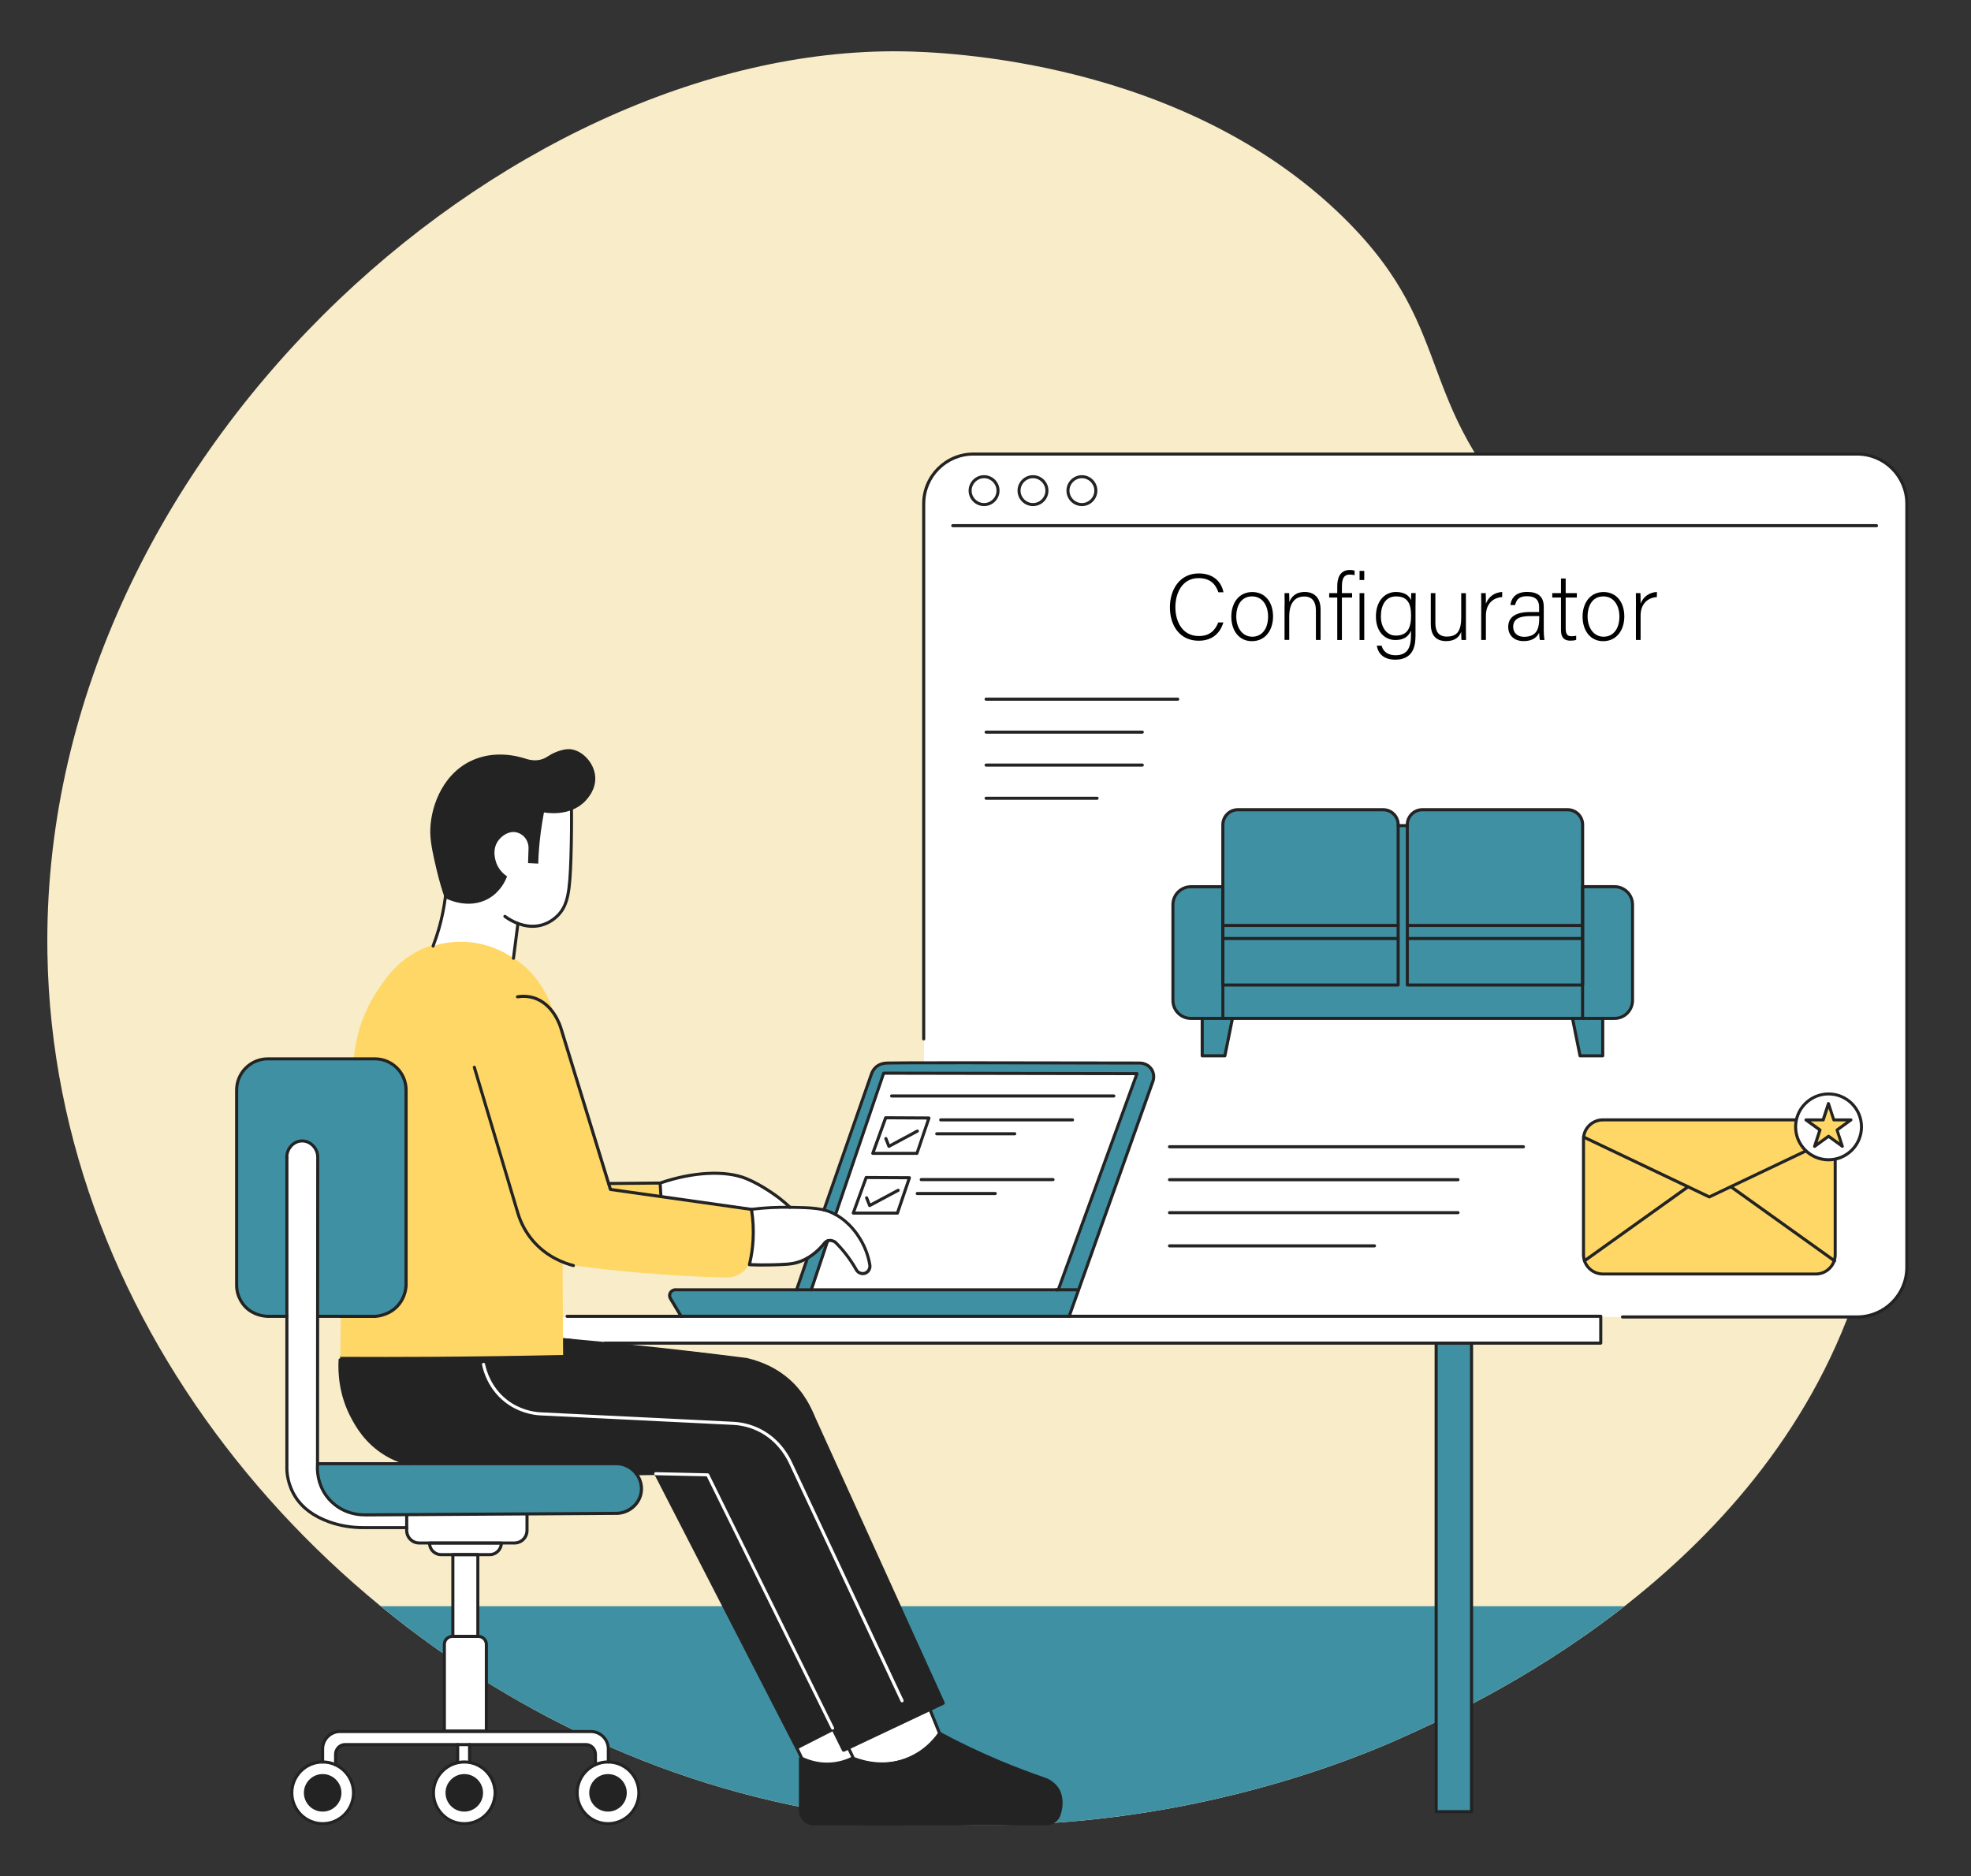 <?xml version="1.0" encoding="utf-8"?>
<!-- Generator: $$$/GeneralStr/196=Adobe Illustrator 27.6.0, SVG Export Plug-In . SVG Version: 6.00 Build 0)  -->
<svg version="1.1" id="Layer_1" xmlns="http://www.w3.org/2000/svg" xmlns:xlink="http://www.w3.org/1999/xlink" x="0px" y="0px"
	 viewBox="0 0 3569.8 3399.1" style="enable-background:new 0 0 3569.8 3399.1;" xml:space="preserve">
<rect x="0" y="0" width="3569.8" height="3399.1" fill="#333333" stroke="none"/>
<style type="text/css">
	.st0{fill:#F8ECC9;}
	.st1{fill:#4090A3;}
	.st2{fill:#FFFFFF;}
	.st3{fill:#232323;}
	.st4{fill:#FED766;}
</style>
<path class="st0" d="M2432.9,393.6C2141.9,108.1,1708.3,94,1633.7,93C915.9,83.3,71,832.1,85.9,1727.6
	c11.4,683.4,520.3,1266,1134.9,1482.9c644.4,227.4,1212.5-15,1319.1-63c128.6-57.8,649.2-292,821.9-803.5
	c23.3-68.9,125.1-370.5,19.8-708c-26-83.5-56.8-143.8-63.4-156.5c-134.7-260.9-323.6-320-511-496.2
	C2546.7,738.4,2651.9,608.5,2432.9,393.6z"/>
<path class="st1" d="M689.7,2909.8c158.9,130.3,339.9,233.2,531.1,300.6c644.4,227.4,1212.5-15,1319.1-63
	c65.3-29.4,231.6-104.2,402.2-237.7H689.7z"/>
<path class="st2" d="M519.6,2093.8c-0.1,188.4-0.2,376.7-0.4,565.1c1,13,5.6,46.2,31.7,71.8c17.8,17.5,38.2,24,52,28.4
	c5.2,1.7,19.6,6,58.9,8.2c18.4,1,43.9,1.7,74.8,0c0-7.7,0-15.4,0-23.1c-27-0.1-54-0.3-81.1-0.4c-5.2-0.2-37.6-2-61-29.6
	c-22.6-26.6-20-57.3-19.5-62.7c0.2-186,0.3-372.1,0.5-558.1c-1.5-16.1-15.6-27.7-30.5-26.4C531.8,2068.2,520.6,2079.5,519.6,2093.8z
	"/>
<path class="st2" d="M1673.6,1925.4c0-338.7,0-677.3,0-1016c0.2-5.8,2.1-40.6,31.4-65.6c23.7-20.2,50.5-21.2,58.1-21.3
	c534.2,0,1068.3,0,1602.5,0c6.3,0.4,42.9,3.5,68,34.8c17.4,21.8,19.7,45.4,20.1,54.2c0,461.4,0,922.8,0,1384.2
	c-0.1,7.3-1.3,37.2-24.8,62c-30,31.7-71.2,28.4-76.4,27.9c-151.9,0-303.8,0-455.7,0c-401.2,3.8-802.4,7.7-1203.7,11.5
	C1686.6,2240,1680.1,2082.7,1673.6,1925.4z"/>
<rect x="1005.7" y="2385.7" class="st2" width="1893.6" height="47.4"/>
<path class="st2" d="M1443.1,3166.3c3.4,6.9,6.8,13.8,10.2,20.6c3.7,3.8,59.2,59.5,138.7,43.6c77.2-15.5,107.5-84.7,109.8-90.4
	c-8-19.9-15.9-39.8-23.9-59.6c-13.1-5-75.3-27-144,2.7C1478,3107.5,1451.2,3151.6,1443.1,3166.3z"/>
<rect x="2601.1" y="2433.1" class="st1" width="64.1" height="848.8"/>
<path class="st3" d="M2665.2,3284.7h-64.1c-1.5,0-2.8-1.2-2.8-2.8v-848.8c0-1.5,1.2-2.8,2.8-2.8h64.1c1.5,0,2.8,1.2,2.8,2.8V3282
	C2667.9,3283.5,2666.7,3284.7,2665.2,3284.7z M2603.9,3279.2h58.5v-843.3h-58.5V3279.2z"/>
<path class="st3" d="M616.5,2455.5c-1.8,19.8-2.3,55.2,13.6,94.5c6.9,17.1,20.2,48.6,53.1,73.9c21.8,16.8,43.6,24.2,57.4,27.6
	c125.5,0,251,0,376.5,0c4.9,0.2,15.1,1.4,25,8.4c5.1,3.6,8.6,7.5,10.8,10.6c11.6-0.3,23.2-0.7,34.7-1
	c85.1,165.6,170.3,331.1,255.4,496.7c22-11.2,43.9-22.4,65.9-33.6c6,12.1,12,24.3,18,36.4c60.5-28,120.9-56,181.4-84
	c-81.6-179.4-163.2-358.9-244.7-538.3c-7.6-14.2-25.3-42.6-59.6-63.5c-21.3-13-41.6-18.5-55.4-21c-77.1-14-140.5-17.7-193.6-21.6
	c-28.7-2.1-70.8-6.3-122.2-15.4c-4.8-0.5-9.7-1-14.5-1.5C884.5,2434.3,750.5,2444.9,616.5,2455.5z"/>
<path class="st1" d="M1937.8,2384.6c-234.7,0-469.4,0-704,0c-6.8-11.4-13.6-22.8-20.3-34.2c-1.3-3.9-0.3-8.2,2.6-11
	c4.1-4.1,9.6-2.9,10-2.9c71.8-0.1,143.7-0.3,215.5-0.4c46.4-131.9,92.7-263.7,139.1-395.6c1.4-2.4,5.4-8.7,13.5-12.6
	c7-3.4,13.5-3.1,16.3-2.9c149.6,0.2,299.1,0.4,448.7,0.7c11.6-1.6,22.6,3.8,27.6,13.3c5.4,10.3,1.1,20.8,0.5,22.3
	C2037.4,2102.5,1987.6,2243.5,1937.8,2384.6z"/>
<path class="st2" d="M1469.4,2336.6c149.1,0,298.2,0,447.3,0c47.4-130.2,94.8-260.3,142.2-390.5c-152.8-0.6-305.6-1.3-458.4-1.9
	C1556.8,2074.9,1513.1,2205.8,1469.4,2336.6z"/>
<path class="st4" d="M640.5,1918.1c2.6-22.1,8.5-69.4,39.4-117.7c15.9-24.9,41.1-64.2,90.9-83.8c56.1-22,122.1-10.5,169.3,25.7
	c42.7,32.8,57.9,76.4,62.8,93.1c2.7,4.3,5.3,8.9,7.9,13.8c9.7,19,14.6,37.2,17.1,52.3c24.9,81.1,49.8,162.2,74.7,243.4
	c31-0.6,62-1.2,93-1.8c0.5,8.1,0.9,16.3,1.4,24.4c54.6,7.7,109.3,15.5,163.9,23.2c2.1,13,3.7,29,3.3,47.1
	c-0.5,20.3-3.4,37.9-6.6,51.8c-2.2,3.9-6.3,10.2-13.6,15.5c-11.4,8.4-23.3,9.2-27.9,9.3c-51.1-1.3-104.8-4.2-160.9-9.1
	c-40.3-3.5-79.3-7.9-116.7-12.8c-6.5-2.1-13.1-4.3-19.6-6.4c0.3,56.2,0.7,112.3,1,168.5c-78.2,1.7-157.5,2.8-237.6,3.3
	c-55.8,0.3-111.1,0.4-166,0.1C618.6,2206.1,629.2,2012.9,640.5,1918.1z"/>
<path class="st2" d="M1195.7,2143.2c0.5,8.1,0.9,16.3,1.4,24.4c54.6,7.7,109.3,15.5,163.9,23.2c2.6,15.7,4.3,35.5,2.7,58.4
	c-1.1,15.3-3.4,28.9-6.1,40.5c13,1.5,28.6,2.4,46.1,1.5c22.9-1.2,39.1-2,56.7-11c8.6-4.4,21.6-12.8,33.6-29c0.6-0.6,3.7-3.9,8.8-4
	c5.4-0.2,8.8,3.2,9.3,3.7c10.6,10.3,21.8,23,32.2,38.5c3.2,4.7,6.1,9.3,8.7,13.9c4.4,3.4,10.5,3.9,15.3,1.2c5-2.8,7.7-8.5,6.8-14.2
	c-2.4-14.4-8.9-39.3-28-62.6c-7.4-9-19.4-23.6-40-31.3c-8.7-3.3-17.2-4.3-33.9-6.3c-17.5-2.1-32.1-2.7-42.4-2.9
	c-13.7-13.4-60.3-55.8-132.7-61.6C1251.3,2121.7,1214.5,2134.8,1195.7,2143.2z"/>
<path class="st2" d="M785.2,1713.5c14-4.4,39.3-10.2,70.6-6.2c35.5,4.5,60.8,19.4,73.2,27.9c3.1-20.7,6.1-41.4,9.2-62.1
	c3.2,0.9,7.7,2,13.2,2.6c5,0.6,19.9,2.4,34.9-2.8c22.8-8,34.2-28.4,38-36.3c1.6-3.4,4.5-10.1,7.8-41.9c2.8-27,3.4-47.4,3.4-48.5
	c0.5-21,0.5-49.6-2-84.1c-23.8-0.3-61,2.6-101.1,21c-87.7,40.4-119.9,123.8-126.9,143.4c-1.2,15.5-3.9,33.6-9.1,53.3
	C793,1692.2,789.2,1703.5,785.2,1713.5z"/>
<path class="st1" d="M519.5,2384.6c-11.5,0-23,0-34.6,0c-4.9-0.1-24.6-1.2-39.9-16.5c-9.5-9.5-13.1-20.3-14-23.1
	c-1.6-5.3-2.5-10.9-2.5-16.8v-353.7c0-31.1,25.2-56.4,56.4-56.4h194.1c31.1,0,56.4,25.2,56.4,56.4v353.7
	c-0.2,5.5-1.7,20.7-12.9,34.6c-16.1,19.9-39.5,21.5-43.4,21.8c-34.2,0-68.5,0-102.7,0"/>
<path class="st2" d="M519.6,2093.8c-0.1,188.4-0.2,376.7-0.4,565.1c0.9,10.6,4.8,42.9,30.6,70.8c35.3,38.2,83.3,37.8,90.9,37.6
	c31.9,0,63.9,0,95.8,0c0-7.7,0-15.4,0-23.1c-28.7,0-57.3,0.1-86,0.1c-4.9-0.4-39.9-3.9-61.5-34.9c-17.4-24.9-14.8-51.4-14-57.9
	c0.1-185,0.3-369.9,0.4-554.9c0.5-16.5-12.9-29.9-28.3-29.7C533,2067.1,520.6,2078.7,519.6,2093.8z"/>
<path class="st1" d="M575.1,2651.5c181.2,0,362.4,0,543.7,0c26.3,1.9,45.5,25.4,42.7,50.1c-2.6,23-23.6,41-48,39.8
	c-154.3,1-308.5,1.9-462.8,2.9c-5.5-0.7-38.5-5.2-59.9-35C573,2684.6,574.5,2658.5,575.1,2651.5z"/>
<path class="st2" d="M736.6,2747.1v28.3c0,12.5,10.1,22.6,22.6,22.6h172.7c12.5,0,22.6-10.1,22.6-22.6V2747"/>
<path class="st2" d="M886.9,2819.1H799c-11.6,0-21.1-9.4-21.1-21.1l0,0h130l0,0C908,2809.6,898.5,2819.1,886.9,2819.1z"/>
<path class="st2" d="M736.6,2744.2c72.5,0,145.1,0,217.6,0c0,10.4,0,20.8,0,31.2c-0.2,1.7-1.2,8.7-7.3,14.2
	c-5.6,5-11.9,5.5-13.7,5.6c-8.4,0-16.8,0-25.3,0c-0.1,1.5-0.8,11.4-9.2,17.5c-4.9,3.6-10.1,4.1-12.3,4.2c-6.6,0-13.2,0-19.9,0
	c0,49.2,0,98.3,0,147.5c-15.2,0-30.4,0-45.6,0c0-49.2,0-98.5,0-147.7c-7,0-14.1,0-21.1,0c-1.2,0-10.1,0.2-16.4-7
	c-5.4-6.1-5.3-13.2-5.2-14.8c-6.5,0-13,0-19.5,0c-2.7-0.3-7.5-1.3-12.2-4.8c-9.1-6.8-10.3-17.4-10.5-19.4
	C736.1,2761.9,736.4,2753,736.6,2744.2z"/>
<path class="st2" d="M803.8,3136.8c25.7,0,51.3,0,77,0c0-52.7,0-105.4,0-158.1c-0.3-1.5-1.9-8.4-8.3-12.3c-2.7-1.6-5.3-2.2-7.1-2.4
	c-15.2,0-30.4,0-45.6,0c-1.4,0-5.7,0.3-9.6,3.6c-5.4,4.6-5.4,11.3-5.4,12.3C804.4,3032.2,804.1,3084.5,803.8,3136.8z"/>
<path class="st2" d="M584.4,3191c7.7,2.1,15.3,4.2,23,6.3c0.2-6.7,0.3-13.5,0.5-20.2c0.1-1.1,0.7-8.5,7.1-13.2
	c4.8-3.6,10-3.5,11.5-3.4c67.5,0,135,0,202.5,0c0,11,0,22,0,33c2.7-0.9,7.3-2,12.9-1.5c3.7,0.3,6.7,1.3,8.8,2.1
	c-0.1-11.2-0.1-22.4-0.2-33.6c70.7,0,141.4,0.1,212.1,0.1c1.9,0.5,7.4,2,11.8,7.2c3.3,4,4.4,8.1,4.8,10.1c0,6.5,0,13,0,19.6
	c3.1-1.4,7-2.9,11.6-4c4.5-1,8.5-1.4,11.8-1.5c0-8.2-0.1-16.3-0.1-24.5c-0.2-2.6-1.5-13.9-11.2-22.4c-7.5-6.6-15.8-7.8-18.9-8.1
	c-152.7,0-305.4,0-458.1,0c-2.2,0.3-17.4,2.9-25.5,16.8c-4.9,8.4-4.7,16.7-4.4,20.1C584.4,3179.5,584.4,3185.2,584.4,3191z"/>
<circle class="st2" cx="584.4" cy="3247.7" r="54.5"/>
<circle class="st3" cx="584.4" cy="3247.7" r="31.3"/>
<circle class="st2" cx="839.6" cy="3247.7" r="54.5"/>
<circle class="st2" cx="1101.2" cy="3247.7" r="54.5"/>
<circle class="st3" cx="839.6" cy="3247.7" r="31.3"/>
<circle class="st3" cx="1101.2" cy="3247.7" r="31.3"/>
<g>
	<g>
		<path d="M2215.7,1127.6c-5.6,18.8-19.5,33.1-44.7,33.1c-34.1,0-52.1-27.2-52.1-60.6c0-32.1,17.7-61.3,52.3-61.3
			c25.6,0,40.8,14.3,44.7,34.1h-9.2c-5.4-15.5-15.5-25.6-36-25.6c-29.5,0-41.9,27-41.9,52.6c0,25.5,12.2,52.3,42.6,52.3
			c19.4,0,29.2-10,35.1-24.6H2215.7z"/>
		<path d="M2305.7,1116.8c0,23.6-13.1,44.7-38.4,44.7c-22.9,0-37.2-18.8-37.2-44.5c0-24.3,13.4-44.5,38-44.5
			C2290.8,1072.5,2305.7,1090.1,2305.7,1116.8z M2239.1,1116.9c0,20.2,10.9,36.5,28.9,36.5c18.3,0,28.7-15.1,28.7-36.5
			c0-20-10.2-36.5-29-36.5C2248.3,1080.4,2239.1,1096.6,2239.1,1116.9z"/>
		<path d="M2326.7,1095.9c0-7.5,0-14.6-0.2-21.4h8.3c0.3,2.7,0.5,13.8,0.3,16.1c3.7-8.7,10.7-18.2,28.2-18.2
			c15.1,0,28.5,8.5,28.5,31.9v55h-8.5v-53.7c0-15.1-6.3-25-21.1-25c-20.2,0-27.2,16.8-27.2,35.3v43.3h-8.5V1095.9z"/>
		<path d="M2422,1159.4v-76.9h-14.6v-8h14.6v-12.1c0-14.3,4.1-29.9,23.1-29.9c2.5,0,6.3,0.5,8.3,1.2v8.2c-2.5-0.7-6.6-1-9.2-1
			c-10,0-13.8,7.1-13.8,21.9v11.7h18.5v8h-18.5v76.9H2422z"/>
		<path d="M2462.4,1034.2h8.5v16.5h-8.5V1034.2z M2462.4,1074.5h8.5v84.9h-8.5V1074.5z"/>
		<path d="M2563.6,1153.6c0,27.2-12.1,41.4-36.7,41.4c-22.1,0-31.2-12.4-33.3-25.3h8.7c3.1,11.7,12.7,17.3,25,17.3
			c22.1,0,28.2-14.3,28.2-35.8v-8.8c-4.6,11-12.9,17-28.4,17c-19.9,0-35.1-16.1-35.1-42.5c0-28.5,16.3-44.5,36.3-44.5
			c17.3,0,24.8,8.2,27.2,14.9c0.2-4.9,0.3-10.9,0.5-12.9h8c0,3.1-0.3,16.5-0.3,24.6V1153.6z M2501,1116.6c0,20.2,10.7,34.8,27,34.8
			c21.2,0,27.7-14.1,27.7-36.2c0-22.4-6.8-34.8-27.2-34.8C2508.9,1080.4,2501,1097.2,2501,1116.6z"/>
		<path d="M2655,1134.6c0,8.3,0.2,21.6,0.2,24.8h-8.2c-0.3-2.2-0.5-7.8-0.5-14.8c-3.6,10-12.2,16.8-27.3,16.8
			c-12.2,0-27.8-4.8-27.8-30.7v-56.2h8.3v54.2c0,12.4,3.9,24.5,20.7,24.5c19,0,26.1-10.7,26.1-35v-43.6h8.5V1134.6z"/>
		<path d="M2682.8,1097.6c0-14.3-0.2-20.4-0.2-23.1h8.3c0.2,2.7,0.3,8.2,0.3,19c4.9-12.7,15.8-20.4,29.5-21.1v9.2
			c-17.7,1.2-29.5,13.4-29.5,33.6v44.1h-8.5V1097.6z"/>
		<path d="M2796.1,1143.3c0,7.5,0.7,13.4,1.2,16.1h-8.2c-0.7-2-1.2-5.8-1.5-13.1c-2.9,6.3-10.4,15.1-27.8,15.1
			c-19.7,0-28.2-12.7-28.2-25.5c0-18.7,14.4-27.2,39.9-27.2c7.1,0,12.7,0,16.1,0v-8.7c0-8.5-2.5-19.9-21.9-19.9
			c-17.1,0-19.7,9-21.6,16h-8.5c1-9.3,6.8-23.8,30.2-23.8c19.4,0,30.2,8.2,30.2,26.8V1143.3z M2787.8,1116.1c-3.2,0-11,0-16.6,0
			c-18.8,0-30.6,4.9-30.6,19.5c0,10.7,7.6,18,19.5,18c24.3,0,27.7-16.1,27.7-34.5V1116.1z"/>
		<path d="M2811.4,1074.5h15.8V1048h8.5v26.5h20.2v8h-20.2v55.2c0,9.5,2,14.9,10.2,14.9c2.5,0,6.1-0.2,8.8-1v7.5
			c-2.9,1.2-7,1.5-10.5,1.5c-10.9,0-17-5.4-17-19v-59.1h-15.8V1074.5z"/>
		<path d="M2941.9,1116.8c0,23.6-13.1,44.7-38.4,44.7c-22.9,0-37.2-18.8-37.2-44.5c0-24.3,13.4-44.5,38-44.5
			C2927,1072.5,2941.9,1090.1,2941.9,1116.8z M2875.4,1116.9c0,20.2,10.9,36.5,28.9,36.5c18.3,0,28.7-15.1,28.7-36.5
			c0-20-10.2-36.5-29-36.5C2884.5,1080.4,2875.4,1096.6,2875.4,1116.9z"/>
		<path d="M2963,1097.6c0-14.3-0.2-20.4-0.2-23.1h8.3c0.2,2.7,0.3,8.2,0.3,19c4.9-12.7,15.8-20.4,29.5-21.1v9.2
			c-17.7,1.2-29.5,13.4-29.5,33.6v44.1h-8.5V1097.6z"/>
	</g>
</g>
<path class="st4" d="M3288.8,2307.9H2903c-19.4,0-35-15.7-35-35v-209.1c0-19.4,15.7-35,35-35h385.8c19.4,0,35,15.7,35,35v209.1
	C3323.8,2292.2,3308.1,2307.9,3288.8,2307.9z"/>
<path class="st3" d="M1551.6,3248.5c0.8-8.6,1-19.2-0.7-31.3c-1-7-2.4-13.3-4-18.8c0.2-2.2,0.1-6-1.7-9.9c-0.6-1.3-1.2-2.4-1.9-3.3
	c-8.6,4.1-24,10-44.1,10.5c-23,0.6-40.6-6.3-49.5-10.5c0,31.4,0,62.8,0,94.2c0,13.4,10.9,24.3,24.3,24.3h84.9L1551.6,3248.5z"/>
<path class="st3" d="M1701.8,3140.1c32.4,17.3,68.3,34.8,107.6,51.3c29.7,12.5,58.2,23.2,85.4,32.4c4.4,2,12.5,6.2,18.9,14.8
	c9.2,12.3,10.6,31,4.3,49c-3.4,9.7-12.7,16.2-23,16.2h-327.4c-13.4,0-24.3-10.9-24.3-24.3c0-31.4,0-62.8,0-94.2
	c9.5,4.1,45.6,18.5,89.2,5.3C1673.9,3178.2,1695.7,3149,1701.8,3140.1z"/>
<path class="st3" d="M918.4,1587.6c-2.8,7.3-11.3,27-32.5,39.6c-37.4,22.1-78.2,0.6-80.5-0.7c-4.2-12.3-9.7-29.9-14.8-51.6
	c-5.1-21.6-10.8-45.8-11.3-65.7c-1-40.3,18.1-103.1,72.1-130c43.6-21.7,87.9-9,100.9-4.7c12.1,3.9,21,3,26.8,1.6
	c11.1-2.7,14.3-8.4,27.8-13.7c5.2-2,15.6-6,25.9-5.2c21.1,1.7,43.2,23.9,45.2,49.5c1.8,23.1-13.5,39.6-17.4,43.8
	c-27.4,29.5-71.1,22-75.4,21.2c-2.1,11.2-4,23-5.7,35.3c-2.7,20.4-4.1,39.6-4.7,57.5c-6.1-0.3-12.2-0.6-18.4-0.9
	c0.3-9.2,0.6-18.4,0.9-27.6c0-2.2-0.3-12.6-8.5-20.7c-1.5-1.5-6.9-6.5-15.1-7.8c-13.4-2.1-25.5,7.2-31.6,15.8
	c-12.7,18-3.2,40.1-1.9,43.1C905.5,1578.1,914.1,1584.7,918.4,1587.6z"/>
<path class="st3" d="M964.6,1680.8c-24.8,0-45.2-13.5-51.8-18.5c-1.2-0.9-1.5-2.7-0.6-3.9c0.9-1.2,2.7-1.5,3.9-0.6
	c7.8,5.8,35.5,24,65.7,14.9c5.5-1.7,16.2-5.9,26.3-16c17.6-17.6,21.2-41,23.2-102.2c1.1-32.7,1.4-66,0.9-98.8c0-1.5,1.2-2.8,2.7-2.8
	c0,0,0,0,0,0c1.5,0,2.8,1.2,2.8,2.7c0.4,32.9,0.1,66.2-0.9,99c-1.9,58.3-4.8,85.9-24.8,106c-10.9,11-22.6,15.6-28.6,17.4
	C976.9,1680,970.6,1680.8,964.6,1680.8z"/>
<path class="st3" d="M930,1738.7c-0.1,0-0.2,0-0.4,0c-1.5-0.2-2.6-1.6-2.4-3.1l8.1-62.9c0.2-1.5,1.6-2.6,3.1-2.4
	c1.5,0.2,2.6,1.6,2.4,3.1l-8.1,62.9C932.6,1737.7,931.4,1738.7,930,1738.7z"/>
<path class="st3" d="M784.4,1716.6c-0.3,0-0.7-0.1-1-0.2c-1.4-0.6-2.1-2.2-1.6-3.6c3.6-9.5,7-19.2,9.8-29
	c7.2-24.4,11.9-49.7,14-75.3c0.1-1.5,1.5-2.6,3-2.5c1.5,0.1,2.7,1.5,2.5,3c-2.2,25.9-7,51.6-14.2,76.4c-2.9,9.9-6.3,19.8-10,29.4
	C786.6,1715.9,785.5,1716.6,784.4,1716.6z"/>
<path class="st3" d="M1038.6,2295.4c-0.2,0-0.4,0-0.7-0.1c-16.9-4.3-49.2-15.9-74.8-45.8c-12.8-14.9-22.2-32.2-27.9-51.4
	l-78.8-263.9c-0.4-1.5,0.4-3,1.9-3.5c1.5-0.4,3,0.4,3.4,1.9l78.8,263.9c5.5,18.4,14.6,35,26.8,49.4c24.6,28.8,55.6,39.9,71.9,44
	c1.5,0.4,2.4,1.9,2,3.4C1040.9,2294.6,1039.8,2295.4,1038.6,2295.4z"/>
<path class="st3" d="M1361,2193.6c-0.1,0-0.3,0-0.4,0l-255.4-36.1c-1.1-0.2-1.9-0.9-2.3-1.9l-89.5-291.5c-1.3-4.5-13.4-43.7-48.2-54
	c-8.7-2.6-18-3.1-27.5-1.6c-1.5,0.2-2.9-0.8-3.2-2.3c-0.2-1.5,0.8-2.9,2.3-3.2c10.4-1.7,20.5-1.1,30,1.7c37.7,11.1,50.6,53,52,57.7
	l89,289.8l253.7,35.9c1.5,0.2,2.6,1.6,2.4,3.1C1363.6,2192.6,1362.4,2193.6,1361,2193.6z"/>
<path class="st3" d="M1562.7,2310c-6.1,0-12.1-3.7-14.8-9.5c-5.3-9.3-11.3-18.3-17.8-26.7c-5.8-7.5-12.2-14.7-18.9-21.3
	c-1.1-0.8-6.2-3.9-11.2-2c-1.4,0.5-2.7,1.4-3.8,2.5c-14.6,18.4-32.2,31-51,36.6c-12.1,3.6-23.8,3.9-47.1,4.6
	c-13.6,0.4-27.4,0.3-40.9-0.4c-0.8,0-1.6-0.4-2.1-1.1c-0.5-0.7-0.7-1.5-0.5-2.3c3.4-14.2,5.6-28.9,6.5-43.5
	c1.1-18.5,0.2-37.3-2.8-55.6c-0.1-0.7,0.1-1.5,0.5-2.1c0.5-0.6,1.1-1,1.9-1.1c23.4-2.9,47-4.1,70.2-3.7c39.6,0.7,61.4,1.1,83.8,13.5
	c26.9,14.9,40.8,37.5,45.4,44.9c8.8,14.4,14.8,30.1,17.8,46.8c2.2,8.7-2.8,17.6-11.2,19.9C1565.4,2309.8,1564,2310,1562.7,2310z
	 M1503.3,2244.3c5.6,0,10.2,3,11.2,3.7c0.1,0.1,0.2,0.2,0.3,0.3c7,6.9,13.5,14.3,19.5,22c6.7,8.7,12.9,17.9,18.3,27.4
	c0,0.1,0.1,0.1,0.1,0.2c2.2,4.8,7.5,7.4,12.4,6.1c5.4-1.5,8.8-7.5,7.3-13.3c0-0.1,0-0.1,0-0.2c-2.9-16.1-8.6-31.2-17.1-45
	c-4.4-7.1-17.7-28.8-43.3-43c-20.4-11.3-39.7-12.1-81.2-12.8c-22-0.4-44.4,0.7-66.6,3.3c2.7,17.9,3.5,36,2.5,54
	c-0.8,13.8-2.8,27.6-5.9,41.2c12.3,0.5,24.7,0.6,37.1,0.3c22.8-0.7,34.3-1,45.7-4.4c17.7-5.2,34.4-17.2,48.3-34.8
	c0.1-0.1,0.1-0.1,0.2-0.2c1.7-1.8,3.7-3.1,6-4C1499.9,2244.6,1501.6,2244.3,1503.3,2244.3z"/>
<path class="st3" d="M1430.8,2189.9c-0.7,0-1.4-0.2-1.9-0.8c-6.2-5.8-12.8-11.4-19.5-16.7c0,0,0,0,0,0c-1.2-0.9-30.3-23.2-59.3-34.9
	c-36.5-14.8-94.4-11.8-151.6,7.6l1.3,22.3c0.1,1.5-1.1,2.8-2.6,2.9c-1.5,0.1-2.8-1.1-2.9-2.6l-1.4-24.4c-0.1-1.2,0.7-2.4,1.9-2.8
	c59-20.4,119.3-23.6,157.4-8.2c29.7,12,59.3,34.7,60.6,35.7c6.9,5.4,13.6,11.1,19.9,17c1.1,1,1.2,2.8,0.1,3.9
	C1432.3,2189.6,1431.6,2189.9,1430.8,2189.9z"/>
<path class="st3" d="M1102.3,2146.7c-1.5,0-2.8-1.2-2.8-2.7c0-1.5,1.2-2.8,2.7-2.8l93.4-0.8c0,0,0,0,0,0c1.5,0,2.8,1.2,2.8,2.7
	c0,1.5-1.2,2.8-2.7,2.8L1102.3,2146.7C1102.3,2146.7,1102.3,2146.7,1102.3,2146.7z"/>
<path class="st3" d="M736.6,2770.1h-78.5c-22.3,0-43.5-3.6-63-10.6c-28.4-10.2-49.5-25.9-62.5-46.5c-14.6-23.1-15.8-45.9-15.8-52.4
	v-563.9c0-1.5,1.2-2.8,2.8-2.8s2.8,1.2,2.8,2.8v563.9c0,6.1,1.1,27.5,14.9,49.4c12.4,19.6,32.5,34.5,59.7,44.3
	c19,6.8,39.5,10.3,61.2,10.3h78.5c1.5,0,2.8,1.2,2.8,2.8S738.1,2770.1,736.6,2770.1z"/>
<path class="st3" d="M575.1,2654.3C575.1,2654.3,575.1,2654.3,575.1,2654.3c-1.5,0-2.8-1.2-2.8-2.8l0.4-554.9
	c0.1-7.6-3.1-14.9-8.6-20.1c-5.2-4.9-12.1-7.4-18.8-6.8c-13,1.1-23.3,13.1-23.1,26.8c0,1.5-1.2,2.8-2.7,2.8
	c-1.5,0.1-2.8-1.2-2.8-2.7c-0.3-16.6,12.3-31.1,28.1-32.4c8.2-0.7,16.6,2.3,23,8.3c6.7,6.2,10.5,15,10.4,24.1l-0.4,554.9
	C577.9,2653,576.6,2654.3,575.1,2654.3z"/>
<path class="st3" d="M660.8,2747c-18,0-35-4.9-49.3-14.2c-9-5.9-16.8-13.2-23-21.9c-17.2-23.9-17-49.7-16.1-59.6
	c0.1-1.4,1.3-2.5,2.8-2.5h543.7c0.1,0,0.1,0,0.2,0c13.5,1,25.7,7.3,34.4,17.7c8.3,10,12.3,22.9,10.9,35.5
	c-2.8,25-25.2,43.5-50.9,42.3l-451.9,2.8C661.2,2747,661,2747,660.8,2747z M577.7,2654.3c-0.6,10.7,0.5,32.7,15.3,53.4
	c5.8,8.1,13.1,15,21.5,20.5c13.6,8.8,29.8,13.4,46.9,13.3l452-2.8c22.6,1.1,42.9-15.7,45.3-37.4c1.2-11-2.3-22.4-9.6-31.3
	c-7.7-9.3-18.5-14.8-30.4-15.7H577.7z"/>
<path class="st3" d="M576.3,2387.4c-1.5,0-2.8-1.2-2.8-2.8s1.2-2.8,2.8-2.8h102.7c5.9-0.3,26.8-2.8,41.3-20.7c10-12.3,12-26,12.3-33
	l0-353.6c0-29.6-24.1-53.6-53.6-53.6H485c-29.6,0-53.6,24.1-53.6,53.6v353.7c0,5.4,0.8,10.8,2.4,15.9c1.2,3.8,4.8,13.5,13.3,22
	c13.6,13.6,31.1,15.5,38,15.7l34.5,0c1.5,0,2.8,1.2,2.8,2.8s-1.2,2.8-2.8,2.8H485c-7.6-0.2-26.8-2.3-41.8-17.3
	c-9.3-9.3-13.4-20.1-14.7-24.2c-1.8-5.7-2.7-11.6-2.7-17.6v-353.7c0-32.6,26.5-59.2,59.2-59.2h194.1c32.6,0,59.2,26.5,59.2,59.2
	v353.7c-0.3,7.8-2.6,22.8-13.6,36.4c-15.9,19.7-38.8,22.4-45.4,22.8L576.3,2387.4z"/>
<path class="st3" d="M931.9,2798H759.2c-14,0-25.4-11.4-25.4-25.4v-28.3c0-1.5,1.2-2.8,2.8-2.8c1.5,0,2.8,1.2,2.8,2.8v28.3
	c0,10.9,8.9,19.8,19.8,19.8h172.7c10.9,0,19.8-8.9,19.8-19.8v-28.3c0-1.5,1.2-2.8,2.8-2.8c1.5,0,2.8,1.2,2.8,2.8v28.3
	C957.3,2786.6,945.9,2798,931.9,2798z"/>
<path class="st3" d="M886.9,2819.1H799c-13.1,0-23.8-10.7-23.8-23.8c0-1.5,1.2-2.8,2.8-2.8h130c1.5,0,2.8,1.2,2.8,2.8
	C910.7,2808.4,900,2819.1,886.9,2819.1z M780.9,2798c1.3,8.8,8.9,15.5,18.1,15.5h87.9c9.2,0,16.8-6.8,18.1-15.5H780.9z"/>
<path class="st3" d="M740.6,2654.3c-0.2,0-0.4,0-0.7-0.1c-14.9-3.7-29.1-9.5-42.1-17.3c-37.2-22.2-54.4-54.2-61.7-67.9
	c-21.5-40.1-24.3-79.6-22.9-105.7c0.1-1.5,1.4-2.7,2.9-2.6c1.5,0.1,2.7,1.4,2.6,2.9c-1.4,25.4,1.3,63.8,22.2,102.8
	c7.1,13.3,23.8,44.3,59.7,65.8c12.5,7.5,26.2,13.1,40.6,16.7c1.5,0.4,2.4,1.9,2,3.4C743,2653.4,741.8,2654.3,740.6,2654.3z"/>
<path class="st3" d="M1527.7,3173.3c-1,0-2-0.6-2.5-1.5l-247.2-501l-125.6,1.7c-1.5,0-2.8-1.2-2.8-2.7c0-1.5,1.2-2.8,2.7-2.8
	l127.4-1.7c1.1,0.1,2,0.6,2.5,1.5l246.8,500.2l175.7-83.1l-232.9-513.3c-0.5-1.1-1.1-2.4-1.7-3.9c-5.8-13.4-17.9-41.3-45.2-65
	c-20.1-17.4-44.8-29.6-73.4-36.2c-36.2-4.6-72.9-9.1-109-13.2c-71.8-8.2-144.7-15.7-216.7-22.2c-1.5-0.1-2.7-1.5-2.5-3
	c0.1-1.5,1.5-2.7,3-2.5c72.1,6.5,145,13.9,216.9,22.2c36.2,4.2,73,8.6,109.2,13.2c0.1,0,0.2,0,0.3,0.1c29.6,6.9,55.1,19.5,75.9,37.5
	c28.3,24.5,40.7,53.2,46.7,67c0.6,1.4,1.2,2.7,1.6,3.8l234.1,515.7c0.6,1.4,0,3-1.3,3.7l-180.7,85.4
	C1528.5,3173.2,1528.1,3173.3,1527.7,3173.3z"/>
<path class="st3" d="M1443.1,3169.1c-1,0-2-0.5-2.5-1.5l-255.4-496.7c-0.7-1.4-0.2-3,1.2-3.7c1.4-0.7,3-0.2,3.7,1.2l254.1,494.3
	l63.4-32.4c1.4-0.7,3-0.2,3.7,1.2c0.7,1.4,0.2,3-1.2,3.7l-65.9,33.6C1444,3169,1443.6,3169.1,1443.1,3169.1z"/>
<path class="st2" d="M1633.7,3083.8c-1,0-2-0.6-2.5-1.6l-202.8-432.8c-7.1-14.6-23.8-41.5-56.2-57c-14-6.7-29.1-10.5-44.9-11.2
	l-349.9-17.2c-13.1-0.9-38.6-5.2-62.3-23.6c-30.2-23.4-39.5-55.5-42.1-68.2c-0.3-1.5,0.7-3,2.2-3.3c1.5-0.3,3,0.7,3.3,2.2
	c2.5,12.1,11.3,42.6,40,64.9c22.6,17.5,46.8,21.6,59.3,22.4l349.8,17.2c16.6,0.8,32.4,4.8,47.1,11.8c33.9,16.2,51.4,44.3,58.8,59.6
	l202.9,432.8c0.6,1.4,0.1,3-1.3,3.7C1634.5,3083.7,1634.1,3083.8,1633.7,3083.8z"/>
<path class="st3" d="M1936.4,2387.4h-702.7c-1,0-1.9-0.5-2.4-1.3l-19.1-31.7c-1.6-2.6-2.3-5.4-2.2-8.1c0.1-2.1,0.6-4,1.6-5.7
	c2.8-4.9,8.6-7.6,14.5-6.8h688.6l140.6-386.1l-452.9-0.8l-86.5,254.2c-0.5,1.4-2.1,2.2-3.5,1.7c-1.4-0.5-2.2-2.1-1.7-3.5l87.2-256.1
	c0.4-1.1,1.4-1.9,2.6-1.9c0,0,0,0,0,0l458.8,0.8c0.9,0,1.7,0.4,2.3,1.2c0.5,0.7,0.6,1.7,0.3,2.5l-142.6,391.6
	c-0.4,1.1-1.4,1.8-2.6,1.8h-690.8c-0.1,0-0.3,0-0.4,0c-3.8-0.6-7.4,1-9,3.9c-0.5,1-0.8,2.1-0.9,3.3c-0.1,1.6,0.4,3.4,1.4,5
	l18.3,30.3h699.2l150-421.4c0-0.1,0.1-0.1,0.1-0.2c3.5-7.7,2.6-16.5-2.3-22.9c-6.1-8-15.5-8.7-17.3-8.7
	c-245.3-0.6-442.5-0.7-458.6,0c-6.5,0.3-11.8,1.9-16,4.9c-5.9,4.3-8.4,9.9-9.4,12.9l-86.1,246.5c-0.5,1.4-2.1,2.2-3.5,1.7
	c-1.4-0.5-2.2-2.1-1.7-3.5l86.1-246.4c1.2-3.6,4.3-10.4,11.4-15.6c5.2-3.7,11.4-5.7,19-6c16.1-0.6,213.4-0.6,458.9,0
	c2.3,0.1,14.1,0.9,21.7,10.9c6.1,8,7.2,18.9,3,28.4l-150.7,423.1C1938.7,2386.6,1937.6,2387.4,1936.4,2387.4z"/>
<path class="st3" d="M1469.4,2339.3c-0.3,0-0.6,0-0.9-0.1c-1.5-0.5-2.2-2.1-1.8-3.5l29.6-88.7c0.5-1.5,2.1-2.2,3.5-1.8
	c1.5,0.5,2.2,2.1,1.8,3.5l-29.6,88.7C1471.7,2338.6,1470.6,2339.3,1469.4,2339.3z"/>
<path class="st3" d="M1442.7,2339.3c-0.3,0-0.6,0-0.9-0.1c-1.4-0.5-2.2-2.1-1.7-3.5l19.7-57.4c0.5-1.4,2.1-2.2,3.5-1.7
	c1.4,0.5,2.2,2.1,1.7,3.5l-19.7,57.4C1445,2338.6,1443.9,2339.3,1442.7,2339.3z"/>
<path class="st3" d="M1953,2339.3h-40.1c-1.5,0-2.8-1.2-2.8-2.8s1.2-2.8,2.8-2.8h40.1c1.5,0,2.8,1.2,2.8,2.8
	S1954.5,2339.3,1953,2339.3z"/>
<path class="st3" d="M1236.2,2387.4h-209.1c-1.5,0-2.8-1.2-2.8-2.8s1.2-2.8,2.8-2.8h209.1c1.5,0,2.8,1.2,2.8,2.8
	S1237.7,2387.4,1236.2,2387.4z"/>
<path class="st3" d="M2899.2,2435.9H1095.7c-1.5,0-2.8-1.2-2.8-2.8c0-1.5,1.2-2.8,2.8-2.8h1800.7v-43h-960c-1.5,0-2.8-1.2-2.8-2.8
	s1.2-2.8,2.8-2.8h962.8c1.5,0,2.8,1.2,2.8,2.8v48.5C2902,2434.6,2900.8,2435.9,2899.2,2435.9z"/>
<path class="st3" d="M584.4,3306.3c-32.3,0-58.6-26.3-58.6-58.6c0-32.3,26.3-58.6,58.6-58.6s58.6,26.3,58.6,58.6
	C643,3280.1,616.7,3306.3,584.4,3306.3z M584.4,3194.7c-29.3,0-53.1,23.8-53.1,53.1c0,29.3,23.8,53.1,53.1,53.1s53.1-23.8,53.1-53.1
	C637.5,3218.5,613.7,3194.7,584.4,3194.7z"/>
<path class="st3" d="M584.4,3281.8c-18.8,0-34-15.3-34-34s15.3-34,34-34s34,15.3,34,34S603.2,3281.8,584.4,3281.8z M584.4,3219.2
	c-15.7,0-28.5,12.8-28.5,28.5s12.8,28.5,28.5,28.5s28.5-12.8,28.5-28.5S600.1,3219.2,584.4,3219.2z"/>
<path class="st3" d="M840.9,3281.8c-18.8,0-34-15.3-34-34s15.3-34,34-34c18.8,0,34,15.3,34,34S859.7,3281.8,840.9,3281.8z
	 M840.9,3219.2c-15.7,0-28.5,12.8-28.5,28.5s12.8,28.5,28.5,28.5s28.5-12.8,28.5-28.5S856.6,3219.2,840.9,3219.2z"/>
<path class="st3" d="M1101.2,3281.8c-18.8,0-34-15.3-34-34s15.3-34,34-34c18.8,0,34,15.3,34,34S1120,3281.8,1101.2,3281.8z
	 M1101.2,3219.2c-15.7,0-28.5,12.8-28.5,28.5s12.8,28.5,28.5,28.5c15.7,0,28.5-12.8,28.5-28.5S1116.9,3219.2,1101.2,3219.2z"/>
<path class="st3" d="M840.9,3306.3c-32.3,0-58.6-26.3-58.6-58.6c0-32.3,26.3-58.6,58.6-58.6c32.3,0,58.6,26.3,58.6,58.6
	C899.5,3280.1,873.2,3306.3,840.9,3306.3z M840.9,3194.7c-29.3,0-53.1,23.8-53.1,53.1c0,29.3,23.8,53.1,53.1,53.1
	c29.3,0,53.1-23.8,53.1-53.1C894,3218.5,870.2,3194.7,840.9,3194.7z"/>
<path class="st3" d="M1101.2,3306.3c-32.3,0-58.6-26.3-58.6-58.6c0-32.3,26.3-58.6,58.6-58.6c32.3,0,58.6,26.3,58.6,58.6
	C1159.8,3280.1,1133.5,3306.3,1101.2,3306.3z M1101.2,3194.7c-29.3,0-53.1,23.8-53.1,53.1c0,29.3,23.8,53.1,53.1,53.1
	c29.3,0,53.1-23.8,53.1-53.1C1154.3,3218.5,1130.5,3194.7,1101.2,3194.7z"/>
<path class="st3" d="M1101.8,3194.7c-1.5,0-2.8-1.2-2.8-2.8v-23.6c0-15.9-12.9-28.8-28.8-28.8H615.9c-15.9,0-28.8,12.9-28.8,28.8
	v23.6c0,1.5-1.2,2.8-2.8,2.8s-2.8-1.2-2.8-2.8v-23.6c0-18.9,15.4-34.3,34.3-34.3h454.3c18.9,0,34.3,15.4,34.3,34.3v23.6
	C1104.6,3193.4,1103.3,3194.7,1101.8,3194.7z"/>
<path class="st3" d="M828.9,3194.7c-1.5,0-2.8-1.2-2.8-2.8v-31.5c0-1.5,1.2-2.8,2.8-2.8s2.8,1.2,2.8,2.8v31.5
	C831.7,3193.4,830.5,3194.7,828.9,3194.7z"/>
<path class="st3" d="M850.5,3194.7c-1.5,0-2.8-1.2-2.8-2.8v-31.5c0-1.5,1.2-2.8,2.8-2.8c1.5,0,2.8,1.2,2.8,2.8v31.5
	C853.3,3193.4,852,3194.7,850.5,3194.7z"/>
<path class="st3" d="M865.4,2967.2h-45.2c-1.5,0-2.8-1.2-2.8-2.8v-148.1c0-1.5,1.2-2.8,2.8-2.8h45.2c1.5,0,2.8,1.2,2.8,2.8v148.1
	C868.2,2965.9,866.9,2967.2,865.4,2967.2z M823,2961.6h39.7v-142.6H823V2961.6z"/>
<path class="st3" d="M880.9,3138.6h-76.1c-1.5,0-2.8-1.2-2.8-2.8v-156.9c0-9.5,7.8-17.3,17.3-17.3h47.1c9.5,0,17.3,7.8,17.3,17.3
	v156.9C883.6,3137.3,882.4,3138.6,880.9,3138.6z M807.5,3133h70.6v-154.1c0-6.5-5.3-11.7-11.7-11.7h-47.1c-6.5,0-11.7,5.3-11.7,11.7
	V3133z"/>
<path class="st3" d="M1597.9,3198.2c-23.9,0-43.3-6.3-53.1-10.3c-0.6-0.3-1.2-0.8-1.5-1.4l-9.1-19c-0.7-1.4-0.1-3,1.3-3.7
	c1.4-0.7,3-0.1,3.7,1.3l8.6,18.1c16.5,6.5,57.1,18.3,100.3-1.2c25.1-11.3,41.2-28.9,50.6-42.2l-17.1-42.2c-0.6-1.4,0.1-3,1.5-3.6
	c1.4-0.6,3,0.1,3.6,1.5l17.7,43.6c0.3,0.9,0.2,1.8-0.3,2.6c-9.6,13.9-26.7,33.1-53.7,45.3
	C1631.9,3195.4,1613.9,3198.2,1597.9,3198.2z"/>
<path class="st3" d="M1895.1,3306.6h-327.4c-15,0-27.1-12.2-27.1-27.1v-94.2c0-0.9,0.5-1.8,1.3-2.3c0.8-0.5,1.8-0.6,2.6-0.2
	c12.9,5.6,47.2,17.3,87.3,5.2c36.9-11.1,58.3-35.7,67.8-49.4c0.8-1.2,2.3-1.5,3.6-0.9c34.8,18.7,71,35.9,107.3,51.2
	c27.9,11.7,56.6,22.6,85.2,32.4c0.1,0,0.1,0.1,0.2,0.1c8.1,3.5,15,9,20,15.7c9.6,12.8,11.4,32.5,4.7,51.5
	C1916.9,3299.4,1906.6,3306.6,1895.1,3306.6z M1546.1,3189.4v90.1c0,11.9,9.7,21.6,21.6,21.6h327.4c9.2,0,17.3-5.8,20.3-14.3
	c6.1-17.3,4.6-35.1-3.9-46.4c-4.4-5.9-10.5-10.7-17.7-13.9c-28.8-9.8-57.5-20.7-85.5-32.5c-35.8-15.1-71.3-32-105.7-50.3
	c-10.5,14.6-32.5,38.4-69.3,49.5C1595,3204.8,1561.8,3195.6,1546.1,3189.4z"/>
<path class="st3" d="M1497.9,3198.6c-19.9,0-36.2-5.7-46.9-10.8c-0.6-0.3-1-0.7-1.3-1.3l-9.1-19c-0.7-1.4-0.1-3,1.3-3.7
	c1.4-0.7,3-0.1,3.7,1.3l8.7,18.1c11.6,5.4,29.6,11.3,51.6,9.5c12.6-1,24.8-4.4,36.2-9.9c1.4-0.7,3-0.1,3.7,1.3
	c0.7,1.4,0.1,3-1.3,3.7c-12.1,5.9-25,9.4-38.2,10.5C1503.5,3198.5,1500.7,3198.6,1497.9,3198.6z"/>
<path class="st3" d="M1634.3,3306.6h-160.2c-15,0-27.1-12.2-27.1-27.1v-94.2c0-1.5,1.2-2.8,2.8-2.8c1.5,0,2.8,1.2,2.8,2.8v94.2
	c0,11.9,9.7,21.6,21.6,21.6h160.2c1.5,0,2.8,1.2,2.8,2.8C1637.1,3305.4,1635.9,3306.6,1634.3,3306.6z"/>
<path class="st3" d="M2017.3,1988.2h-402.5c-1.5,0-2.8-1.2-2.8-2.8c0-1.5,1.2-2.8,2.8-2.8h402.5c1.5,0,2.8,1.2,2.8,2.8
	C2020.1,1987,2018.9,1988.2,2017.3,1988.2z"/>
<path class="st3" d="M1660.8,2092.1h-80.1c-0.9,0-1.8-0.4-2.3-1.2c-0.5-0.7-0.6-1.7-0.3-2.5l23.4-64.5c0.4-1.1,1.4-1.8,2.6-1.8
	c0,0,0,0,0,0l78.4,0.4c0.9,0,1.7,0.4,2.2,1.2c0.5,0.7,0.7,1.7,0.4,2.5l-21.8,64.1C1663,2091.4,1662,2092.1,1660.8,2092.1z
	 M1584.7,2086.6h74.1l19.9-58.5l-72.6-0.4L1584.7,2086.6z"/>
<path class="st3" d="M1942.5,2031.5h-238.7c-1.5,0-2.8-1.2-2.8-2.8c0-1.5,1.2-2.8,2.8-2.8h238.7c1.5,0,2.8,1.2,2.8,2.8
	C1945.3,2030.3,1944,2031.5,1942.5,2031.5z"/>
<path class="st3" d="M1837.9,2056.7h-141.3c-1.5,0-2.8-1.2-2.8-2.8s1.2-2.8,2.8-2.8h141.3c1.5,0,2.8,1.2,2.8,2.8
	S1839.5,2056.7,1837.9,2056.7z"/>
<path class="st3" d="M1625.5,2200.3h-80.1c-0.9,0-1.8-0.4-2.3-1.2c-0.5-0.7-0.6-1.7-0.3-2.5l23.4-64.5c0.4-1.1,1.4-1.8,2.6-1.8
	c0,0,0,0,0,0l78.4,0.4c0.9,0,1.7,0.4,2.2,1.2c0.5,0.7,0.7,1.7,0.4,2.5l-21.8,64.1C1627.7,2199.6,1626.6,2200.3,1625.5,2200.3z
	 M1549.3,2194.8h74.1l19.9-58.5l-72.6-0.4L1549.3,2194.8z"/>
<path class="st3" d="M1907.2,2139.7h-238.7c-1.5,0-2.8-1.2-2.8-2.8s1.2-2.8,2.8-2.8h238.7c1.5,0,2.8,1.2,2.8,2.8
	S1908.7,2139.7,1907.2,2139.7z"/>
<path class="st3" d="M1802.6,2164.9h-141.3c-1.5,0-2.8-1.2-2.8-2.8s1.2-2.8,2.8-2.8h141.3c1.5,0,2.8,1.2,2.8,2.8
	S1804.1,2164.9,1802.6,2164.9z"/>
<path class="st3" d="M3363.6,2388.5h-425c-1.5,0-2.8-1.2-2.8-2.8c0-1.5,1.2-2.8,2.8-2.8h425c48.1,0,87.2-39.1,87.2-87.2V912.5
	c0-48.1-39.1-87.2-87.2-87.2H1763c-48.1,0-87.2,39.1-87.2,87.2V1882c0,1.5-1.2,2.8-2.8,2.8c-1.5,0-2.8-1.2-2.8-2.8V912.5
	c0-51.1,41.6-92.7,92.7-92.7h1600.6c51.1,0,92.7,41.6,92.7,92.7v1383.2C3456.3,2346.9,3414.7,2388.5,3363.6,2388.5z"/>
<path class="st3" d="M3398.6,955.1h-1673c-1.5,0-2.8-1.2-2.8-2.8s1.2-2.8,2.8-2.8h1673c1.5,0,2.8,1.2,2.8,2.8
	S3400.2,955.1,3398.6,955.1z"/>
<path class="st3" d="M1782.3,916.8c-15.5,0-28-12.6-28-28s12.6-28,28-28c15.5,0,28,12.6,28,28S1797.8,916.8,1782.3,916.8z
	 M1782.3,866.3c-12.4,0-22.5,10.1-22.5,22.5s10.1,22.5,22.5,22.5c12.4,0,22.5-10.1,22.5-22.5S1794.7,866.3,1782.3,866.3z"/>
<path class="st3" d="M1870.9,916.8c-15.5,0-28-12.6-28-28s12.6-28,28-28c15.5,0,28,12.6,28,28S1886.4,916.8,1870.9,916.8z
	 M1870.9,866.3c-12.4,0-22.5,10.1-22.5,22.5s10.1,22.5,22.5,22.5c12.4,0,22.5-10.1,22.5-22.5S1883.3,866.3,1870.9,866.3z"/>
<path class="st3" d="M1959.5,916.8c-15.5,0-28-12.6-28-28s12.6-28,28-28c15.5,0,28,12.6,28,28S1975,916.8,1959.5,916.8z
	 M1959.5,866.3c-12.4,0-22.5,10.1-22.5,22.5s10.1,22.5,22.5,22.5c12.4,0,22.5-10.1,22.5-22.5S1971.9,866.3,1959.5,866.3z"/>
<path class="st2" d="M1508,3133.4c-1,0-2-0.6-2.5-1.5L1280,2674.4l-92.4-2c-1.5,0-2.7-1.3-2.7-2.8c0-1.5,1.3-2.7,2.8-2.7
	c0,0,0,0,0.1,0l94,2.1c1,0,2,0.6,2.4,1.5l226.3,459c0.7,1.4,0.1,3-1.3,3.7C1508.9,3133.3,1508.4,3133.4,1508,3133.4z"/>
<path class="st3" d="M607.8,3199.8c-1.5,0-2.8-1.2-2.8-2.8v-18.8c0-11.3,8.9-20.6,19.9-20.6h436.4c11,0,19.9,9.2,19.9,20.6v18.5
	c0,1.5-1.2,2.8-2.8,2.8c-1.5,0-2.8-1.2-2.8-2.8v-18.5c0-8.3-6.5-15-14.4-15H625c-7.9,0-14.4,6.7-14.4,15v18.8
	C610.6,3198.5,609.3,3199.8,607.8,3199.8z"/>
<g>
	<g>
		<path class="st1" d="M2532.2,1784.4h-317.4v-290.3c0-15,12.2-27.2,27.2-27.2h263.1c15,0,27.2,12.2,27.2,27.2V1784.4z"/>
		<rect x="2214.8" y="1494.1" class="st1" width="651.5" height="350.7"/>
		<path class="st1" d="M2866.3,1784.4h-317.4v-290.3c0-15,12.2-27.2,27.2-27.2h263.1c15,0,27.2,12.2,27.2,27.2V1784.4z"/>
		<path class="st1" d="M2214.8,1676.5c105.8,0,211.6,0,317.4,0"/>
		<path class="st1" d="M2214.8,1700.1c105.8,0,211.6,0,317.4,0"/>
		<path class="st1" d="M2548.8,1676.5c105.8,0,211.6,0,317.4,0"/>
		<path class="st1" d="M2548.8,1700.1c105.8,0,211.6,0,317.4,0"/>
		<path class="st1" d="M2156.9,1844.8h57.9v-238.5h-57.9c-18,0-32.5,14.6-32.5,32.5v173.4
			C2124.3,1830.3,2138.9,1844.8,2156.9,1844.8z"/>
		<path class="st1" d="M2924.2,1844.8h-57.9v-238.5h57.9c18,0,32.5,14.6,32.5,32.5v173.4C2956.7,1830.3,2942.2,1844.8,2924.2,1844.8
			z"/>
		<path class="st1" d="M2214.8,1844.8c217.7,0,435.4,0,653.2,0"/>
		<path class="st1" d="M2532.2,1495.7c5.5,0,11.1,0,16.6,0"/>
		<path class="st1" d="M2177.5,1844.8c0,22.6,0,45.2,0,67.8c13.7,0,27.4,0,41.1,0c4.6-22.6,9.1-45.2,13.7-67.8"/>
		<path class="st1" d="M2902.8,1844.8c0,22.6,0,45.2,0,67.8c-13.7,0-27.4,0-41.1,0c-4.6-22.6-9.1-45.2-13.7-67.8"/>
	</g>
	<g>
		<path class="st3" d="M2532.2,1787.1h-317.4c-1.5,0-2.8-1.2-2.8-2.8v-290.3c0-16.5,13.4-30,30-30h263.1c16.5,0,30,13.4,30,30v290.3
			C2535,1785.9,2533.8,1787.1,2532.2,1787.1z M2217.6,1781.6h311.9v-287.5c0-13.5-10.9-24.4-24.4-24.4H2242
			c-13.5,0-24.4,10.9-24.4,24.4V1781.6z"/>
		<path class="st3" d="M2866.3,1787.1h-317.4c-1.5,0-2.8-1.2-2.8-2.8v-290.3c0-16.5,13.4-30,30-30h263.1c16.5,0,30,13.4,30,30v290.3
			C2869,1785.9,2867.8,1787.1,2866.3,1787.1z M2551.6,1781.6h311.9v-287.5c0-13.5-10.9-24.4-24.4-24.4H2576
			c-13.5,0-24.4,10.9-24.4,24.4V1781.6z"/>
		<path class="st3" d="M2532.2,1679.3h-317.4c-1.5,0-2.8-1.2-2.8-2.8c0-1.5,1.2-2.8,2.8-2.8h317.4c1.5,0,2.8,1.2,2.8,2.8
			C2535,1678,2533.8,1679.3,2532.2,1679.3z"/>
		<path class="st3" d="M2532.2,1702.9h-317.4c-1.5,0-2.8-1.2-2.8-2.8s1.2-2.8,2.8-2.8h317.4c1.5,0,2.8,1.2,2.8,2.8
			S2533.8,1702.9,2532.2,1702.9z"/>
		<path class="st3" d="M2866.3,1679.3h-317.4c-1.5,0-2.8-1.2-2.8-2.8c0-1.5,1.2-2.8,2.8-2.8h317.4c1.5,0,2.8,1.2,2.8,2.8
			C2869,1678,2867.8,1679.3,2866.3,1679.3z"/>
		<path class="st3" d="M2866.3,1702.9h-317.4c-1.5,0-2.8-1.2-2.8-2.8s1.2-2.8,2.8-2.8h317.4c1.5,0,2.8,1.2,2.8,2.8
			S2867.8,1702.9,2866.3,1702.9z"/>
		<path class="st3" d="M2214.8,1847.6h-57.9c-19.5,0-35.3-15.8-35.3-35.3v-173.4c0-19.5,15.8-35.3,35.3-35.3h57.9
			c1.5,0,2.8,1.2,2.8,2.8v238.5C2217.6,1846.4,2216.3,1847.6,2214.8,1847.6z M2156.9,1609.1c-16.4,0-29.8,13.3-29.8,29.8v173.4
			c0,16.4,13.3,29.8,29.8,29.8h55.2v-232.9H2156.9z"/>
		<path class="st3" d="M2924.2,1847.6h-57.9c-1.5,0-2.8-1.2-2.8-2.8v-238.5c0-1.5,1.2-2.8,2.8-2.8h57.9c19.5,0,35.3,15.8,35.3,35.3
			v173.4C2959.5,1831.8,2943.7,1847.6,2924.2,1847.6z M2869.1,1842.1h55.2c16.4,0,29.8-13.3,29.8-29.8v-173.4
			c0-16.4-13.3-29.8-29.8-29.8h-55.2V1842.1z"/>
		<path class="st3" d="M2868,1847.6h-653.2c-1.5,0-2.8-1.2-2.8-2.8c0-1.5,1.2-2.8,2.8-2.8H2868c1.5,0,2.8,1.2,2.8,2.8
			C2870.7,1846.4,2869.5,1847.6,2868,1847.6z"/>
		<path class="st3" d="M2548.9,1498.4h-16.6c-1.5,0-2.8-1.2-2.8-2.8c0-1.5,1.2-2.8,2.8-2.8h16.6c1.5,0,2.8,1.2,2.8,2.8
			C2551.6,1497.2,2550.4,1498.4,2548.9,1498.4z"/>
		<path class="st3" d="M2218.5,1915.4h-41.1c-1.5,0-2.8-1.2-2.8-2.8v-67.8c0-1.5,1.2-2.8,2.8-2.8s2.8,1.2,2.8,2.8v65h36l13.2-65.6
			c0.3-1.5,1.8-2.5,3.3-2.2c1.5,0.3,2.5,1.8,2.2,3.3l-13.7,67.8C2221,1914.5,2219.9,1915.4,2218.5,1915.4z"/>
		<path class="st3" d="M2902.8,1915.4h-41.1c-1.3,0-2.5-0.9-2.7-2.2l-13.7-67.8c-0.3-1.5,0.7-3,2.2-3.3c1.5-0.3,3,0.7,3.3,2.2
			l13.2,65.6h36v-65c0-1.5,1.2-2.8,2.8-2.8c1.5,0,2.8,1.2,2.8,2.8v67.8C2905.6,1914.2,2904.3,1915.4,2902.8,1915.4z"/>
	</g>
</g>
<path class="st3" d="M3288.8,2310.6H2903c-20.8,0-37.8-17-37.8-37.8v-209.1c0-20.8,17-37.8,37.8-37.8h385.8
	c20.8,0,37.8,17,37.8,37.8v209.1C3326.6,2293.7,3309.6,2310.6,3288.8,2310.6z M2903,2031.5c-17.8,0-32.3,14.5-32.3,32.3v209.1
	c0,17.8,14.5,32.3,32.3,32.3h385.8c17.8,0,32.3-14.5,32.3-32.3v-209.1c0-17.8-14.5-32.3-32.3-32.3H2903z"/>
<path class="st3" d="M3095.9,2171.1c-0.4,0-0.8-0.1-1.2-0.3L2867,2062.3c-1.4-0.7-2-2.3-1.3-3.7c0.7-1.4,2.3-2,3.7-1.3l226.5,107.9
	l226.5-107.9c1.4-0.7,3-0.1,3.7,1.3c0.7,1.4,0.1,3-1.3,3.7l-227.7,108.4C3096.7,2171,3096.3,2171.1,3095.9,2171.1z"/>
<path class="st3" d="M2869.8,2286.9c-0.9,0-1.7-0.4-2.3-1.2c-0.9-1.2-0.6-3,0.6-3.9l187.5-134.1c1.2-0.9,3-0.6,3.9,0.6
	c0.9,1.2,0.6,3-0.6,3.9l-187.5,134.1C2870.9,2286.7,2870.4,2286.9,2869.8,2286.9z"/>
<path class="st3" d="M3322.7,2286.9c-0.6,0-1.1-0.2-1.6-0.5l-187.5-134.1c-1.2-0.9-1.5-2.6-0.6-3.9c0.9-1.2,2.6-1.5,3.9-0.6
	l187.5,134.1c1.2,0.9,1.5,2.6,0.6,3.9C3324.4,2286.5,3323.5,2286.9,3322.7,2286.9z"/>
<circle class="st2" cx="3311.8" cy="2041.3" r="59.7"/>
<path class="st3" d="M3311.8,2103.8c-34.4,0-62.4-28-62.4-62.4c0-34.4,28-62.4,62.4-62.4c34.4,0,62.4,28,62.4,62.4
	C3374.2,2075.8,3346.2,2103.8,3311.8,2103.8z M3311.8,1984.4c-31.4,0-56.9,25.5-56.9,56.9c0,31.4,25.5,56.9,56.9,56.9
	c31.4,0,56.9-25.5,56.9-56.9C3368.7,2009.9,3343.1,1984.4,3311.8,1984.4z"/>
<polygon class="st4" points="3311.8,1999.1 3321.4,2028.7 3352.5,2028.7 3327.3,2047 3337,2076.7 3311.8,2058.3 3286.5,2076.7 
	3296.2,2047 3271,2028.7 3302.1,2028.7 "/>
<path class="st3" d="M3337,2079.4c-0.6,0-1.1-0.2-1.6-0.5l-23.6-17.1l-23.6,17.1c-1,0.7-2.3,0.7-3.3,0c-1-0.7-1.4-2-1-3.1l9-27.7
	l-23.6-17.1c-1-0.7-1.4-2-1-3.1c0.4-1.1,1.4-1.9,2.6-1.9h29.1l9-27.7c0.4-1.1,1.4-1.9,2.6-1.9c1.2,0,2.3,0.8,2.6,1.9l9,27.7h29.1
	c1.2,0,2.3,0.8,2.6,1.9c0.4,1.1,0,2.4-1,3.1l-23.6,17.1l9,27.7c0.4,1.1,0,2.4-1,3.1C3338.1,2079.2,3337.5,2079.4,3337,2079.4z
	 M3311.8,2055.6c0.6,0,1.1,0.2,1.6,0.5l18.3,13.3l-7-21.5c-0.4-1.1,0-2.4,1-3.1l18.3-13.3h-22.6c-1.2,0-2.3-0.8-2.6-1.9l-7-21.5
	l-7,21.5c-0.4,1.1-1.4,1.9-2.6,1.9h-22.6l18.3,13.3c1,0.7,1.4,2,1,3.1l-7,21.5l18.3-13.3C3310.6,2055.7,3311.2,2055.6,3311.8,2055.6
	z"/>
<path class="st3" d="M2759.1,2080.2h-640.9c-1.5,0-2.8-1.2-2.8-2.8s1.2-2.8,2.8-2.8h640.9c1.5,0,2.8,1.2,2.8,2.8
	S2760.7,2080.2,2759.1,2080.2z"/>
<path class="st3" d="M2640.7,2139.9h-522.5c-1.5,0-2.8-1.2-2.8-2.8s1.2-2.8,2.8-2.8h522.5c1.5,0,2.8,1.2,2.8,2.8
	S2642.2,2139.9,2640.7,2139.9z"/>
<path class="st3" d="M2640.7,2199.6h-522.5c-1.5,0-2.8-1.2-2.8-2.8s1.2-2.8,2.8-2.8h522.5c1.5,0,2.8,1.2,2.8,2.8
	S2642.2,2199.6,2640.7,2199.6z"/>
<path class="st3" d="M2489.4,2259.7h-371.2c-1.5,0-2.8-1.2-2.8-2.8s1.2-2.8,2.8-2.8h371.2c1.5,0,2.8,1.2,2.8,2.8
	S2490.9,2259.7,2489.4,2259.7z"/>
<path class="st3" d="M2133,1269.4h-347c-1.5,0-2.8-1.2-2.8-2.8c0-1.5,1.2-2.8,2.8-2.8h347c1.5,0,2.8,1.2,2.8,2.8
	C2135.8,1268.2,2134.6,1269.4,2133,1269.4z"/>
<path class="st3" d="M2068.9,1329.1H1786c-1.5,0-2.8-1.2-2.8-2.8c0-1.5,1.2-2.8,2.8-2.8h282.9c1.5,0,2.8,1.2,2.8,2.8
	C2071.7,1327.9,2070.4,1329.1,2068.9,1329.1z"/>
<path class="st3" d="M2068.9,1388.8H1786c-1.5,0-2.8-1.2-2.8-2.8c0-1.5,1.2-2.8,2.8-2.8h282.9c1.5,0,2.8,1.2,2.8,2.8
	C2071.7,1387.5,2070.4,1388.8,2068.9,1388.8z"/>
<path class="st3" d="M1987,1448.9h-201c-1.5,0-2.8-1.2-2.8-2.8s1.2-2.8,2.8-2.8h201c1.5,0,2.8,1.2,2.8,2.8
	S1988.5,1448.9,1987,1448.9z"/>
<path class="st3" d="M1610,2079.4c-0.3,0-0.6-0.1-1-0.2c-0.7-0.3-1.3-0.9-1.6-1.6l-5.5-14c-0.6-1.4,0.1-3,1.6-3.6
	c1.4-0.6,3,0.1,3.6,1.6l4.3,11.1l48.8-26.2c1.3-0.7,3-0.2,3.8,1.1c0.7,1.3,0.2,3-1.1,3.8l-51.6,27.7
	C1610.9,2079.2,1610.5,2079.4,1610,2079.4z"/>
<path class="st3" d="M1575.1,2186.7c-0.3,0-0.6-0.1-1-0.2c-0.7-0.3-1.3-0.9-1.6-1.6l-5.5-14c-0.6-1.4,0.1-3,1.6-3.6
	c1.4-0.6,3,0.1,3.6,1.6l4.3,11.1l48.9-26.2c1.3-0.7,3-0.2,3.8,1.1c0.7,1.3,0.2,3-1.1,3.8l-51.6,27.6
	C1576,2186.6,1575.6,2186.7,1575.1,2186.7z"/>
</svg>
